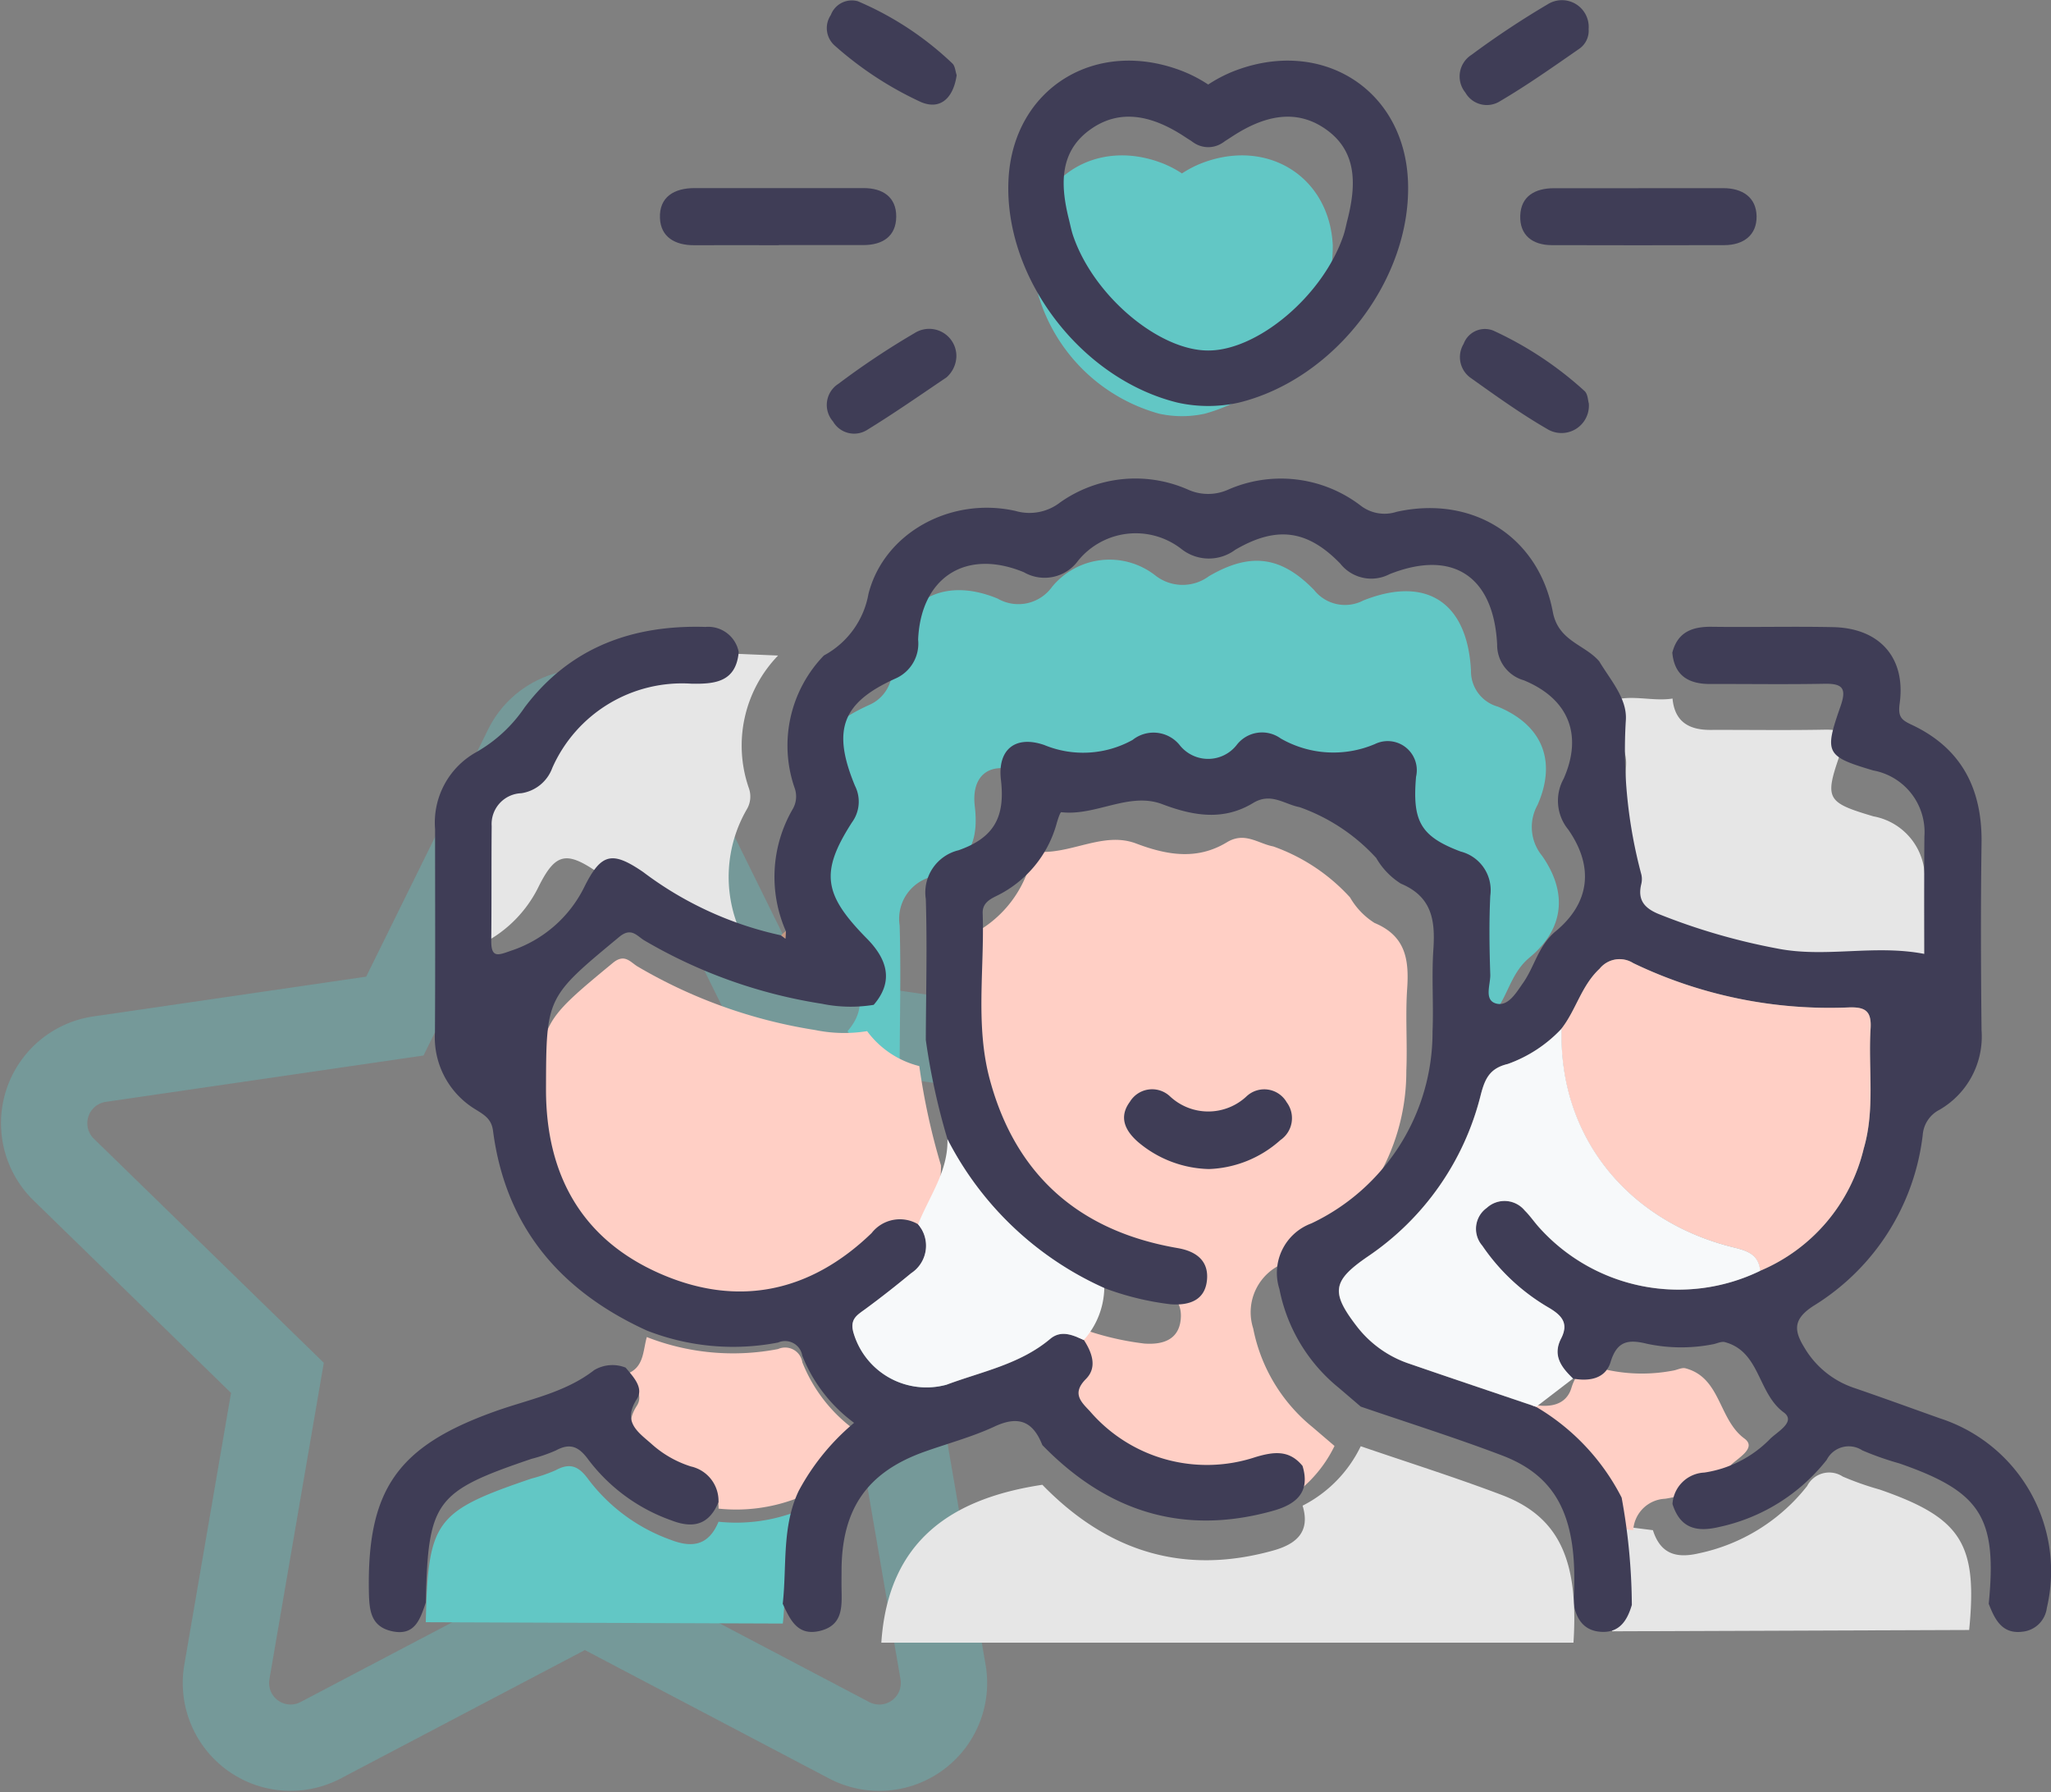 <svg xmlns="http://www.w3.org/2000/svg" xmlns:xlink="http://www.w3.org/1999/xlink" width="118.77" height="103.772" viewBox="0 0 118.77 103.772"><rect x="0" y="0" width="118.77" height="103.772" fill="#808080" stroke="none"/><defs><clipPath id="a"><rect width="97.409" height="95.115" fill="none"/></clipPath></defs><g transform="translate(-305.448 -12570.26)"><path d="M29.4,2.085l-7.646,15.5L4.65,20.08a3.749,3.749,0,0,0-2.072,6.393l12.376,12.06L12.026,55.568a3.744,3.744,0,0,0,5.433,3.946l15.3-8.044,15.3,8.044A3.747,3.747,0,0,0,53.5,55.568L50.57,38.533l12.376-12.06a3.749,3.749,0,0,0-2.072-6.393L43.767,17.587l-7.646-15.5a3.75,3.75,0,0,0-6.721,0Z" transform="translate(306.559 12611.506)" fill="none" stroke="#62c7c5" stroke-width="5" opacity="0.36"/><g transform="translate(326.809 12570.26)"><g clip-path="url(#a)"><path d="M68.915,112.627c1.225-1.415.716-2.711-.391-3.835-2.511-2.546-2.729-3.835-.864-6.733a2.033,2.033,0,0,0,.172-2.112c-1.34-3.237-.761-4.805,2.333-6.208a2.208,2.208,0,0,0,1.323-2.26c.157-3.6,2.75-5.3,6.124-3.9a2.4,2.4,0,0,0,3.141-.67,4.3,4.3,0,0,1,5.988-.671,2.561,2.561,0,0,0,3.11.04c2.4-1.4,4.18-1.156,6.082.8a2.287,2.287,0,0,0,2.857.607c3.655-1.452,6.025.112,6.23,4.064a2.127,2.127,0,0,0,1.551,2.083c2.574,1.063,3.433,3.144,2.3,5.7a2.629,2.629,0,0,0,.27,2.944c1.5,2.149,1.256,4.242-.731,5.886-1.013.839-1.214,2.036-1.892,3-.388.548-.856,1.377-1.556,1.183-.719-.2-.318-1.1-.338-1.681-.051-1.516-.074-3.037,0-4.551a2.307,2.307,0,0,0-1.716-2.568c-2.334-.879-2.8-1.763-2.583-4.328a1.685,1.685,0,0,0-2.371-1.9,6.124,6.124,0,0,1-5.467-.319,1.849,1.849,0,0,0-2.54.366,2.1,2.1,0,0,1-3.325,0,1.947,1.947,0,0,0-2.712-.282,5.893,5.893,0,0,1-5.116.294c-1.684-.582-2.715.27-2.508,2.02.253,2.139-.385,3.345-2.451,4.074a2.516,2.516,0,0,0-1.9,2.829c.081,2.715.006,5.435,0,8.152a5.369,5.369,0,0,1-3.015-2.02" transform="translate(-41.199 -52.919)" fill="#62c7c5"/><path d="M113.692,132.671a4.254,4.254,0,0,1-1.426-1.483,10.951,10.951,0,0,0-4.448-2.953c-.876-.163-1.647-.869-2.685-.239-1.7,1.029-3.42.766-5.261.068-1.922-.728-3.852.7-5.847.464-.064-.008-.2.411-.265.64a6.612,6.612,0,0,1-3.536,4.233c-.4.2-.771.436-.752.98.111,3.214-.439,6.478.415,9.633,1.5,5.56,5.214,8.782,10.872,9.752,1.111.19,1.815.762,1.7,1.868-.121,1.155-1.017,1.463-2.1,1.386a16.428,16.428,0,0,1-3.843-.937,4.641,4.641,0,0,1-1.188,3.01c.475.733.784,1.585.119,2.254-.823.829-.3,1.312.226,1.866a8.931,8.931,0,0,0,9.611,2.654c1.072-.318,1.951-.418,2.714.514a7.521,7.521,0,0,0,3.369-3.432q-.632-.542-1.265-1.083a9.77,9.77,0,0,1-3.445-5.725,3.054,3.054,0,0,1,1.854-3.8,12.248,12.248,0,0,0,7.014-11.11c.066-1.579-.059-3.167.048-4.742.114-1.681-.071-3.061-1.881-3.82" transform="translate(-55.448 -79.227)" fill="#ffcfc5"/><path d="M190.97,227.84c.428,1.349,1.319,1.651,2.65,1.341a10.794,10.794,0,0,0,6.282-3.9,1.432,1.432,0,0,1,2.062-.546,17.229,17.229,0,0,0,2.131.75c4.734,1.639,5.681,3.125,5.188,8.133l-20.674.076a35.482,35.482,0,0,0-.591-6.226l2.953.371" transform="translate(-116.613 -139.241)" fill="#e6e6e6"/><path d="M171.969,212.317l2.133-1.636c.956.173,1.891.021,2.194-.971.376-1.231,1.048-1.3,2.117-1.04a9.553,9.553,0,0,0,3.757.035c.249-.038.519-.193.737-.134,2.051.545,1.9,2.957,3.407,4.065.745.546-.385,1.13-.793,1.547a6.7,6.7,0,0,1-3.8,1.941,1.935,1.935,0,0,0-1.844,1.821l-2.953-.371a12.885,12.885,0,0,0-4.955-5.256" transform="translate(-106.66 -129.345)" fill="#ffcfc5"/><path d="M191.865,106.454c.123,1.336.946,1.816,2.187,1.813,2.208-.007,4.416.029,6.624-.014,1.073-.021,1.292.279.923,1.328-.948,2.691-.84,2.876,1.9,3.691a3.626,3.626,0,0,1,2.965,3.823c-.024,2.265-.005,4.53-.005,6.8-2.906-.562-5.722.244-8.528-.315a36.477,36.477,0,0,1-6.868-2c-.819-.339-1.215-.81-1-1.708a1.2,1.2,0,0,0,.013-.564,27.847,27.847,0,0,1-.9-8.965c.071-1.25-.9-2.31-1.541-3.388,1.315-.979,2.83-.278,4.236-.505" transform="translate(-116.372 -66.005)" fill="#e6e6e6"/><path d="M28.448,115.812a20.389,20.389,0,0,1-7.991-3.669c-1.783-1.217-2.416-1.1-3.374.807a7.276,7.276,0,0,1-4.277,3.753c-.758.267-1.156.433-1.142-.6.028-2.206,0-4.414.024-6.62a1.784,1.784,0,0,1,1.715-1.9A2.269,2.269,0,0,0,15.2,106.11a8.22,8.22,0,0,1,8.063-4.876c1.36.025,2.575-.1,2.732-1.832l4.935.206a7.5,7.5,0,0,0-1.7,7.653,1.453,1.453,0,0,1-.116,1.261,7.811,7.811,0,0,0-.387,7.042,2.028,2.028,0,0,0-.275.248" transform="translate(-7.234 -61.652)" fill="#e6e6e6"/><path d="M44.98,150.353A5.369,5.369,0,0,0,48,152.373a38.728,38.728,0,0,0,1.254,5.749c.05,1.858-1.06,3.315-1.7,4.935a2.075,2.075,0,0,0-2.7.508c-3.538,3.414-7.715,4.313-12.205,2.364C28.07,163.941,25.983,160.18,26,155.2c.016-5.308.009-5.289,4.252-8.8.69-.571,1.022-.035,1.443.212a29.141,29.141,0,0,0,10.271,3.672,8.307,8.307,0,0,0,3.015.065" transform="translate(-16.125 -90.646)" fill="#ffcfc5"/><path d="M30.279,226.108c-.987,2.083-.68,4.348-.925,6.537L8.68,232.568c.134-5.882.528-6.417,6.117-8.317a9.065,9.065,0,0,0,1.421-.491c.838-.455,1.339-.2,1.875.535a10.346,10.346,0,0,0,4.795,3.512c1.3.5,2.2.252,2.744-1.057a9.8,9.8,0,0,0,4.647-.641" transform="translate(-5.384 -138.641)" fill="#62c7c5"/><path d="M44.538,213.78a2.045,2.045,0,0,0-1.6-2.058,6.188,6.188,0,0,1-2.275-1.3c-.778-.688-1.71-1.273-.855-2.6.42-.652-.2-1.287-.648-1.822,1.072-.341.989-1.338,1.224-2.153a13.689,13.689,0,0,0,7.6.694,1.008,1.008,0,0,1,1.407.771,8.913,8.913,0,0,0,3,3.887,13.353,13.353,0,0,0-3.208,3.941,9.808,9.808,0,0,1-4.647.641" transform="translate(-24.289 -126.431)" fill="#ffcfc5"/><path d="M79.382,138.2c-.261.879-.7,1.6-1.745,1.552-1.025-.047-1.477-.732-1.633-1.669.311-4.8-.846-7.3-4.152-8.552-2.691-1.022-5.442-1.887-8.167-2.821q-.632-.542-1.265-1.083a9.77,9.77,0,0,1-3.445-5.725,3.055,3.055,0,0,1,1.854-3.8,12.248,12.248,0,0,0,7.014-11.11c.066-1.579-.059-3.167.048-4.742.114-1.681-.071-3.061-1.881-3.82a4.257,4.257,0,0,1-1.426-1.483A10.947,10.947,0,0,0,60.138,92c-.876-.163-1.647-.869-2.685-.239-1.7,1.029-3.42.766-5.261.068-1.922-.728-3.853.7-5.847.464-.064-.008-.2.411-.265.64a6.613,6.613,0,0,1-3.536,4.233c-.4.2-.771.436-.752.98.111,3.214-.439,6.478.415,9.633,1.5,5.56,5.214,8.782,10.872,9.752,1.111.19,1.815.762,1.7,1.868-.121,1.155-1.017,1.463-2.1,1.386a16.417,16.417,0,0,1-3.843-.938,18.837,18.837,0,0,1-9.082-8.622,38.6,38.6,0,0,1-1.255-5.748c.01-2.718.085-5.437,0-8.152a2.517,2.517,0,0,1,1.9-2.829c2.066-.728,2.7-1.934,2.451-4.074-.207-1.749.823-2.6,2.508-2.019a5.9,5.9,0,0,0,5.116-.294,1.947,1.947,0,0,1,2.711.281,2.1,2.1,0,0,0,3.325,0,1.849,1.849,0,0,1,2.54-.366,6.123,6.123,0,0,0,5.467.319,1.685,1.685,0,0,1,2.371,1.9c-.219,2.565.248,3.449,2.582,4.328a2.307,2.307,0,0,1,1.716,2.568c-.073,1.514-.051,3.036,0,4.552.019.582-.381,1.481.338,1.68.7.194,1.167-.634,1.556-1.183.679-.96.88-2.157,1.893-3,1.987-1.644,2.227-3.737.731-5.886a2.63,2.63,0,0,1-.27-2.944c1.133-2.556.274-4.636-2.3-5.7a2.128,2.128,0,0,1-1.55-2.083c-.205-3.952-2.575-5.515-6.23-4.064A2.287,2.287,0,0,1,62.5,77.9c-1.9-1.957-3.686-2.2-6.082-.8a2.561,2.561,0,0,1-3.11-.04,4.3,4.3,0,0,0-5.989.671,2.4,2.4,0,0,1-3.14.669c-3.375-1.393-5.967.307-6.125,3.9a2.207,2.207,0,0,1-1.323,2.259c-3.093,1.4-3.673,2.971-2.333,6.208a2.032,2.032,0,0,1-.172,2.112c-1.865,2.9-1.646,4.187.864,6.734,1.107,1.123,1.616,2.419.391,3.835a8.307,8.307,0,0,1-3.015-.065A29.135,29.135,0,0,1,22.2,99.718c-.421-.248-.752-.783-1.443-.212-4.244,3.512-4.236,3.492-4.252,8.8-.015,4.975,2.073,8.736,6.649,10.723,4.49,1.95,8.667,1.05,12.205-2.364a2.074,2.074,0,0,1,2.7-.508,1.9,1.9,0,0,1-.4,2.827c-.872.719-1.76,1.421-2.671,2.089-.469.343-.877.565-.681,1.327a4.4,4.4,0,0,0,5.4,3.041c2.049-.763,4.254-1.181,6-2.651.63-.53,1.306-.228,1.947.065.475.733.784,1.585.119,2.254-.823.829-.3,1.312.226,1.866A8.932,8.932,0,0,0,57.6,129.63c1.072-.318,1.951-.418,2.714.514.469,1.535-.387,2.227-1.688,2.593-5.233,1.474-9.649.041-13.379-3.8-.532-1.354-1.36-1.73-2.761-1.077-1.3.606-2.708.979-4.066,1.463-3.295,1.175-4.775,3.282-4.8,6.825,0,.377-.007.755,0,1.132.02,1.027.076,2.085-1.235,2.412s-1.738-.638-2.171-1.565c.245-2.188-.062-4.454.924-6.536a13.353,13.353,0,0,1,3.208-3.941,8.916,8.916,0,0,1-3-3.887A1.008,1.008,0,0,0,29.945,123a13.688,13.688,0,0,1-7.6-.694c-5.014-2.285-8.186-6-8.909-11.575-.089-.684-.516-.918-1.011-1.228a4.872,4.872,0,0,1-2.351-4.465c.025-3.92.008-7.84.008-11.761a4.668,4.668,0,0,1,2.369-4.451,8.374,8.374,0,0,0,2.827-2.614c2.609-3.454,6.221-4.775,10.459-4.646a1.8,1.8,0,0,1,1.928,1.455c-.156,1.736-1.372,1.857-2.732,1.832a8.22,8.22,0,0,0-8.063,4.875,2.267,2.267,0,0,1-1.795,1.467,1.785,1.785,0,0,0-1.716,1.9c-.02,2.206,0,4.414-.024,6.62-.013,1.036.384.87,1.142.6a7.274,7.274,0,0,0,4.277-3.753c.959-1.9,1.592-2.024,3.374-.807a20.382,20.382,0,0,0,7.991,3.669l.25.188q.013-.218.024-.436a7.813,7.813,0,0,1,.387-7.042,1.453,1.453,0,0,0,.116-1.261,7.5,7.5,0,0,1,1.7-7.652,5.05,5.05,0,0,0,2.583-3.569c.9-3.537,4.776-5.646,8.519-4.8a2.9,2.9,0,0,0,2.588-.5,7.551,7.551,0,0,1,7.391-.739,2.828,2.828,0,0,0,2.3.018,7.6,7.6,0,0,1,7.705.912,2.265,2.265,0,0,0,2.086.357c4.38-.969,8.217,1.418,9.041,5.8.32,1.7,1.841,1.873,2.688,2.859.643,1.078,1.613,2.138,1.541,3.388a27.847,27.847,0,0,0,.9,8.965,1.2,1.2,0,0,1-.013.564c-.211.9.184,1.369,1,1.708a36.473,36.473,0,0,0,6.869,2c2.805.559,5.621-.247,8.527.315,0-2.27-.018-4.536.005-6.8a3.626,3.626,0,0,0-2.965-3.823c-2.737-.815-2.845-1-1.9-3.691.37-1.049.15-1.348-.923-1.328-2.207.043-4.415.007-6.623.014-1.241,0-2.064-.477-2.187-1.813.306-1.2,1.159-1.516,2.293-1.5,2.338.032,4.678-.028,7.016.02,2.691.055,4.226,1.765,3.856,4.425-.108.775.109.953.692,1.226,2.905,1.362,4.1,3.732,4.05,6.877-.052,3.6-.038,7.205,0,10.808a4.9,4.9,0,0,1-2.43,4.607,1.786,1.786,0,0,0-.976,1.46,13.445,13.445,0,0,1-6.3,9.88c-1.191.761-1.18,1.41-.565,2.412a5.289,5.289,0,0,0,2.864,2.345c1.669.572,3.326,1.176,4.988,1.768a9.3,9.3,0,0,1,6.2,10.98,1.58,1.58,0,0,1-1.37,1.372c-1.214.174-1.637-.691-1.995-1.61.493-5.008-.454-6.495-5.188-8.133a17.319,17.319,0,0,1-2.131-.75,1.432,1.432,0,0,0-2.062.546,10.8,10.8,0,0,1-6.282,3.9c-1.331.309-2.222.008-2.65-1.341a1.936,1.936,0,0,1,1.845-1.821,6.694,6.694,0,0,0,3.8-1.941c.409-.417,1.539-1,.793-1.547-1.511-1.108-1.356-3.52-3.407-4.065-.218-.058-.488.1-.737.134a9.537,9.537,0,0,1-3.756-.035c-1.07-.264-1.741-.191-2.118,1.04-.3.992-1.238,1.144-2.194.971-.665-.643-1.2-1.324-.689-2.318.449-.874.057-1.331-.718-1.788a11.875,11.875,0,0,1-3.846-3.586,1.488,1.488,0,0,1,.259-2.187,1.518,1.518,0,0,1,2.205.152c.312.309.561.68.858,1.006a10.836,10.836,0,0,0,12.778,2.484,10.246,10.246,0,0,0,6-7.068c.672-2.283.256-4.639.4-6.957.065-1.033-.318-1.264-1.294-1.224a26.231,26.231,0,0,1-12.447-2.565,1.484,1.484,0,0,0-1.952.324c-1.057.981-1.361,2.381-2.2,3.462a7.9,7.9,0,0,1-3.124,2.053c-1.044.249-1.321.848-1.564,1.787a15.92,15.92,0,0,1-6.568,9.379c-2.035,1.4-2.131,2.061-.581,4.06a6.4,6.4,0,0,0,3.048,2.14c2.432.839,4.872,1.656,7.309,2.483a12.888,12.888,0,0,1,4.955,5.256,35.448,35.448,0,0,1,.591,6.226" transform="translate(-6.248 -45.267)" fill="#3f3d56"/><path d="M87.466,222.734c3.73,3.836,8.146,5.268,13.379,3.8,1.3-.366,2.157-1.058,1.688-2.593A7.519,7.519,0,0,0,105.9,220.5c2.725.935,5.475,1.8,8.167,2.821,3.306,1.255,4.463,3.75,4.152,8.553H78.138c.394-5.916,4.072-8.351,9.328-9.143" transform="translate(-48.463 -136.762)" fill="#e6e6e6"/><path d="M20.249,216.069c-.547,1.309-1.447,1.561-2.744,1.057a10.346,10.346,0,0,1-4.795-3.512c-.537-.737-1.037-.99-1.875-.535a9.025,9.025,0,0,1-1.421.49c-5.59,1.9-5.983,2.436-6.117,8.318-.328.96-.63,1.972-1.995,1.653-1.177-.275-1.275-1.185-1.3-2.2-.125-6,1.655-8.51,7.334-10.532,1.938-.69,4.02-1.064,5.711-2.378a2.067,2.067,0,0,1,1.822-.144c.443.534,1.068,1.17.648,1.822-.855,1.328.077,1.913.855,2.6a6.188,6.188,0,0,0,2.275,1.3,2.045,2.045,0,0,1,1.6,2.058" transform="translate(0 -129.1)" fill="#3f3d56"/><path d="M51.265,31.985c-1.635,0-3.271-.006-4.906,0-1.09.006-1.934-.462-1.979-1.568-.05-1.229.827-1.738,1.993-1.739q4.906-.005,9.813,0c1.093,0,1.885.518,1.876,1.656s-.791,1.639-1.891,1.643c-1.636,0-3.271,0-4.906,0" transform="translate(-27.524 -17.787)" fill="#3f3d56"/><path d="M182.41,28.682c1.635,0,3.271,0,4.906,0,1.1,0,1.911.523,1.93,1.624s-.764,1.673-1.87,1.676q-5,.015-10,0c-1.1-.006-1.854-.57-1.816-1.706s.868-1.587,1.945-1.59c1.635,0,3.271,0,4.906,0" transform="translate(-108.886 -17.788)" fill="#3f3d56"/><path d="M173.839,54.429a1.587,1.587,0,0,1-2.43,1.48c-1.512-.876-2.942-1.9-4.368-2.917a1.476,1.476,0,0,1-.45-2,1.311,1.311,0,0,1,1.718-.768,20.579,20.579,0,0,1,5.278,3.493c.2.174.2.566.252.716" transform="translate(-103.195 -31.082)" fill="#3f3d56"/><path d="M77.331,51.8a1.684,1.684,0,0,1-.567,1.159c-1.516,1.023-3.017,2.071-4.575,3.028a1.414,1.414,0,0,1-2-.474,1.45,1.45,0,0,1,.31-2.178,45.616,45.616,0,0,1,4.41-2.936,1.575,1.575,0,0,1,2.423,1.4" transform="translate(-43.312 -31.11)" fill="#3f3d56"/><path d="M77.361,4.351c-.175,1.241-.879,2.048-2.053,1.565a20.279,20.279,0,0,1-5.035-3.3,1.35,1.35,0,0,1-.2-1.746,1.3,1.3,0,0,1,1.559-.8,18.3,18.3,0,0,1,5.477,3.6c.163.15.176.463.252.68" transform="translate(-43.323 0)" fill="#3f3d56"/><path d="M173.8,1.708a1.274,1.274,0,0,1-.553,1.151c-1.5,1.04-3,2.1-4.576,3.026a1.428,1.428,0,0,1-2.01-.5,1.479,1.479,0,0,1,.35-2.179A50.5,50.5,0,0,1,171.423.279,1.55,1.55,0,0,1,173.8,1.708" transform="translate(-103.166 -0.027)" fill="#3f3d56"/><path d="M181.857,150.252c.842-1.081,1.146-2.481,2.2-3.462a1.484,1.484,0,0,1,1.952-.324,26.225,26.225,0,0,0,12.447,2.565c.976-.039,1.358.192,1.294,1.224-.145,2.319.272,4.674-.4,6.957a10.246,10.246,0,0,1-6,7.068c-.092-.927-.7-1.151-1.529-1.352-6.145-1.5-10.161-6.429-9.971-12.676" transform="translate(-112.789 -90.7)" fill="#ffcfc5"/><path d="M160.8,156.808c-.19,6.247,3.826,11.177,9.971,12.676.824.2,1.437.425,1.529,1.352a10.836,10.836,0,0,1-12.778-2.484c-.3-.326-.546-.7-.858-1.006a1.518,1.518,0,0,0-2.2-.152,1.488,1.488,0,0,0-.259,2.188,11.876,11.876,0,0,0,3.846,3.586c.775.457,1.167.914.718,1.788-.511.994.024,1.675.689,2.318l-2.133,1.636c-2.437-.826-4.877-1.644-7.31-2.483a6.4,6.4,0,0,1-3.048-2.14c-1.549-2-1.453-2.658.581-4.06a15.918,15.918,0,0,0,6.568-9.379c.243-.938.521-1.538,1.564-1.787a7.9,7.9,0,0,0,3.124-2.053" transform="translate(-91.727 -97.256)" fill="#f7f9fa"/><path d="M77.54,178.608c.64-1.619,1.75-3.077,1.7-4.935a18.845,18.845,0,0,0,9.083,8.621,4.639,4.639,0,0,1-1.188,3.011c-.641-.293-1.317-.595-1.947-.065-1.747,1.47-3.952,1.888-6,2.651a4.4,4.4,0,0,1-5.4-3.041c-.2-.761.212-.984.681-1.327.911-.668,1.8-1.369,2.671-2.089a1.9,1.9,0,0,0,.4-2.827" transform="translate(-45.736 -107.717)" fill="#f7f9fa"/><path d="M63.135,141.958q-.013.218-.025.436l-.25-.188a1.959,1.959,0,0,1,.274-.248" transform="translate(-38.988 -88.046)" fill="#c59882"/><path d="M120.074,170.7a6.569,6.569,0,0,1-4.124-1.578c-.731-.646-1.117-1.423-.459-2.316a1.507,1.507,0,0,1,2.319-.317,3.242,3.242,0,0,0,4.453-.014,1.5,1.5,0,0,1,2.309.361,1.536,1.536,0,0,1-.363,2.185,6.531,6.531,0,0,1-4.135,1.679" transform="translate(-71.422 -103.012)" fill="#3f3d56"/><path d="M118.439,28.92c-.184-4.021-3.83-6.277-7.666-4.748a6.182,6.182,0,0,0-1.068.564,6.182,6.182,0,0,0-1.068-.564c-3.836-1.529-7.482.728-7.666,4.748a10.106,10.106,0,0,0,7.407,9.726,6.167,6.167,0,0,0,2.653,0,10.106,10.106,0,0,0,7.407-9.726" transform="translate(-62.62 -14.694)" fill="#62c7c5"/><path d="M120.641,16.17c-.243-5.324-5.071-8.312-10.152-6.288a8.215,8.215,0,0,0-1.414.746,8.2,8.2,0,0,0-1.414-.746c-5.081-2.024-9.909.964-10.152,6.288-.259,5.659,4.2,11.515,9.81,12.88a8.169,8.169,0,0,0,3.513,0c5.608-1.365,10.068-7.221,9.81-12.88m-3.5,2.279c-.077.3-.134.616-.234.913-1.186,3.51-4.984,6.674-7.831,6.666-2.846.008-6.645-3.156-7.831-6.666-.1-.3-.158-.608-.234-.913-.484-1.928-.59-3.871,1.177-5.174,1.8-1.33,3.711-.8,5.459.333.149.1.3.194.441.284a2.153,2.153,0,0,0,.185.128,1.493,1.493,0,0,0,1.606,0,2.037,2.037,0,0,0,.185-.128c.146-.09.292-.188.442-.284,1.748-1.132,3.654-1.663,5.459-.333,1.767,1.3,1.662,3.246,1.177,5.174" transform="translate(-60.471 -5.734)" fill="#3f3d56"/></g></g></g></svg>